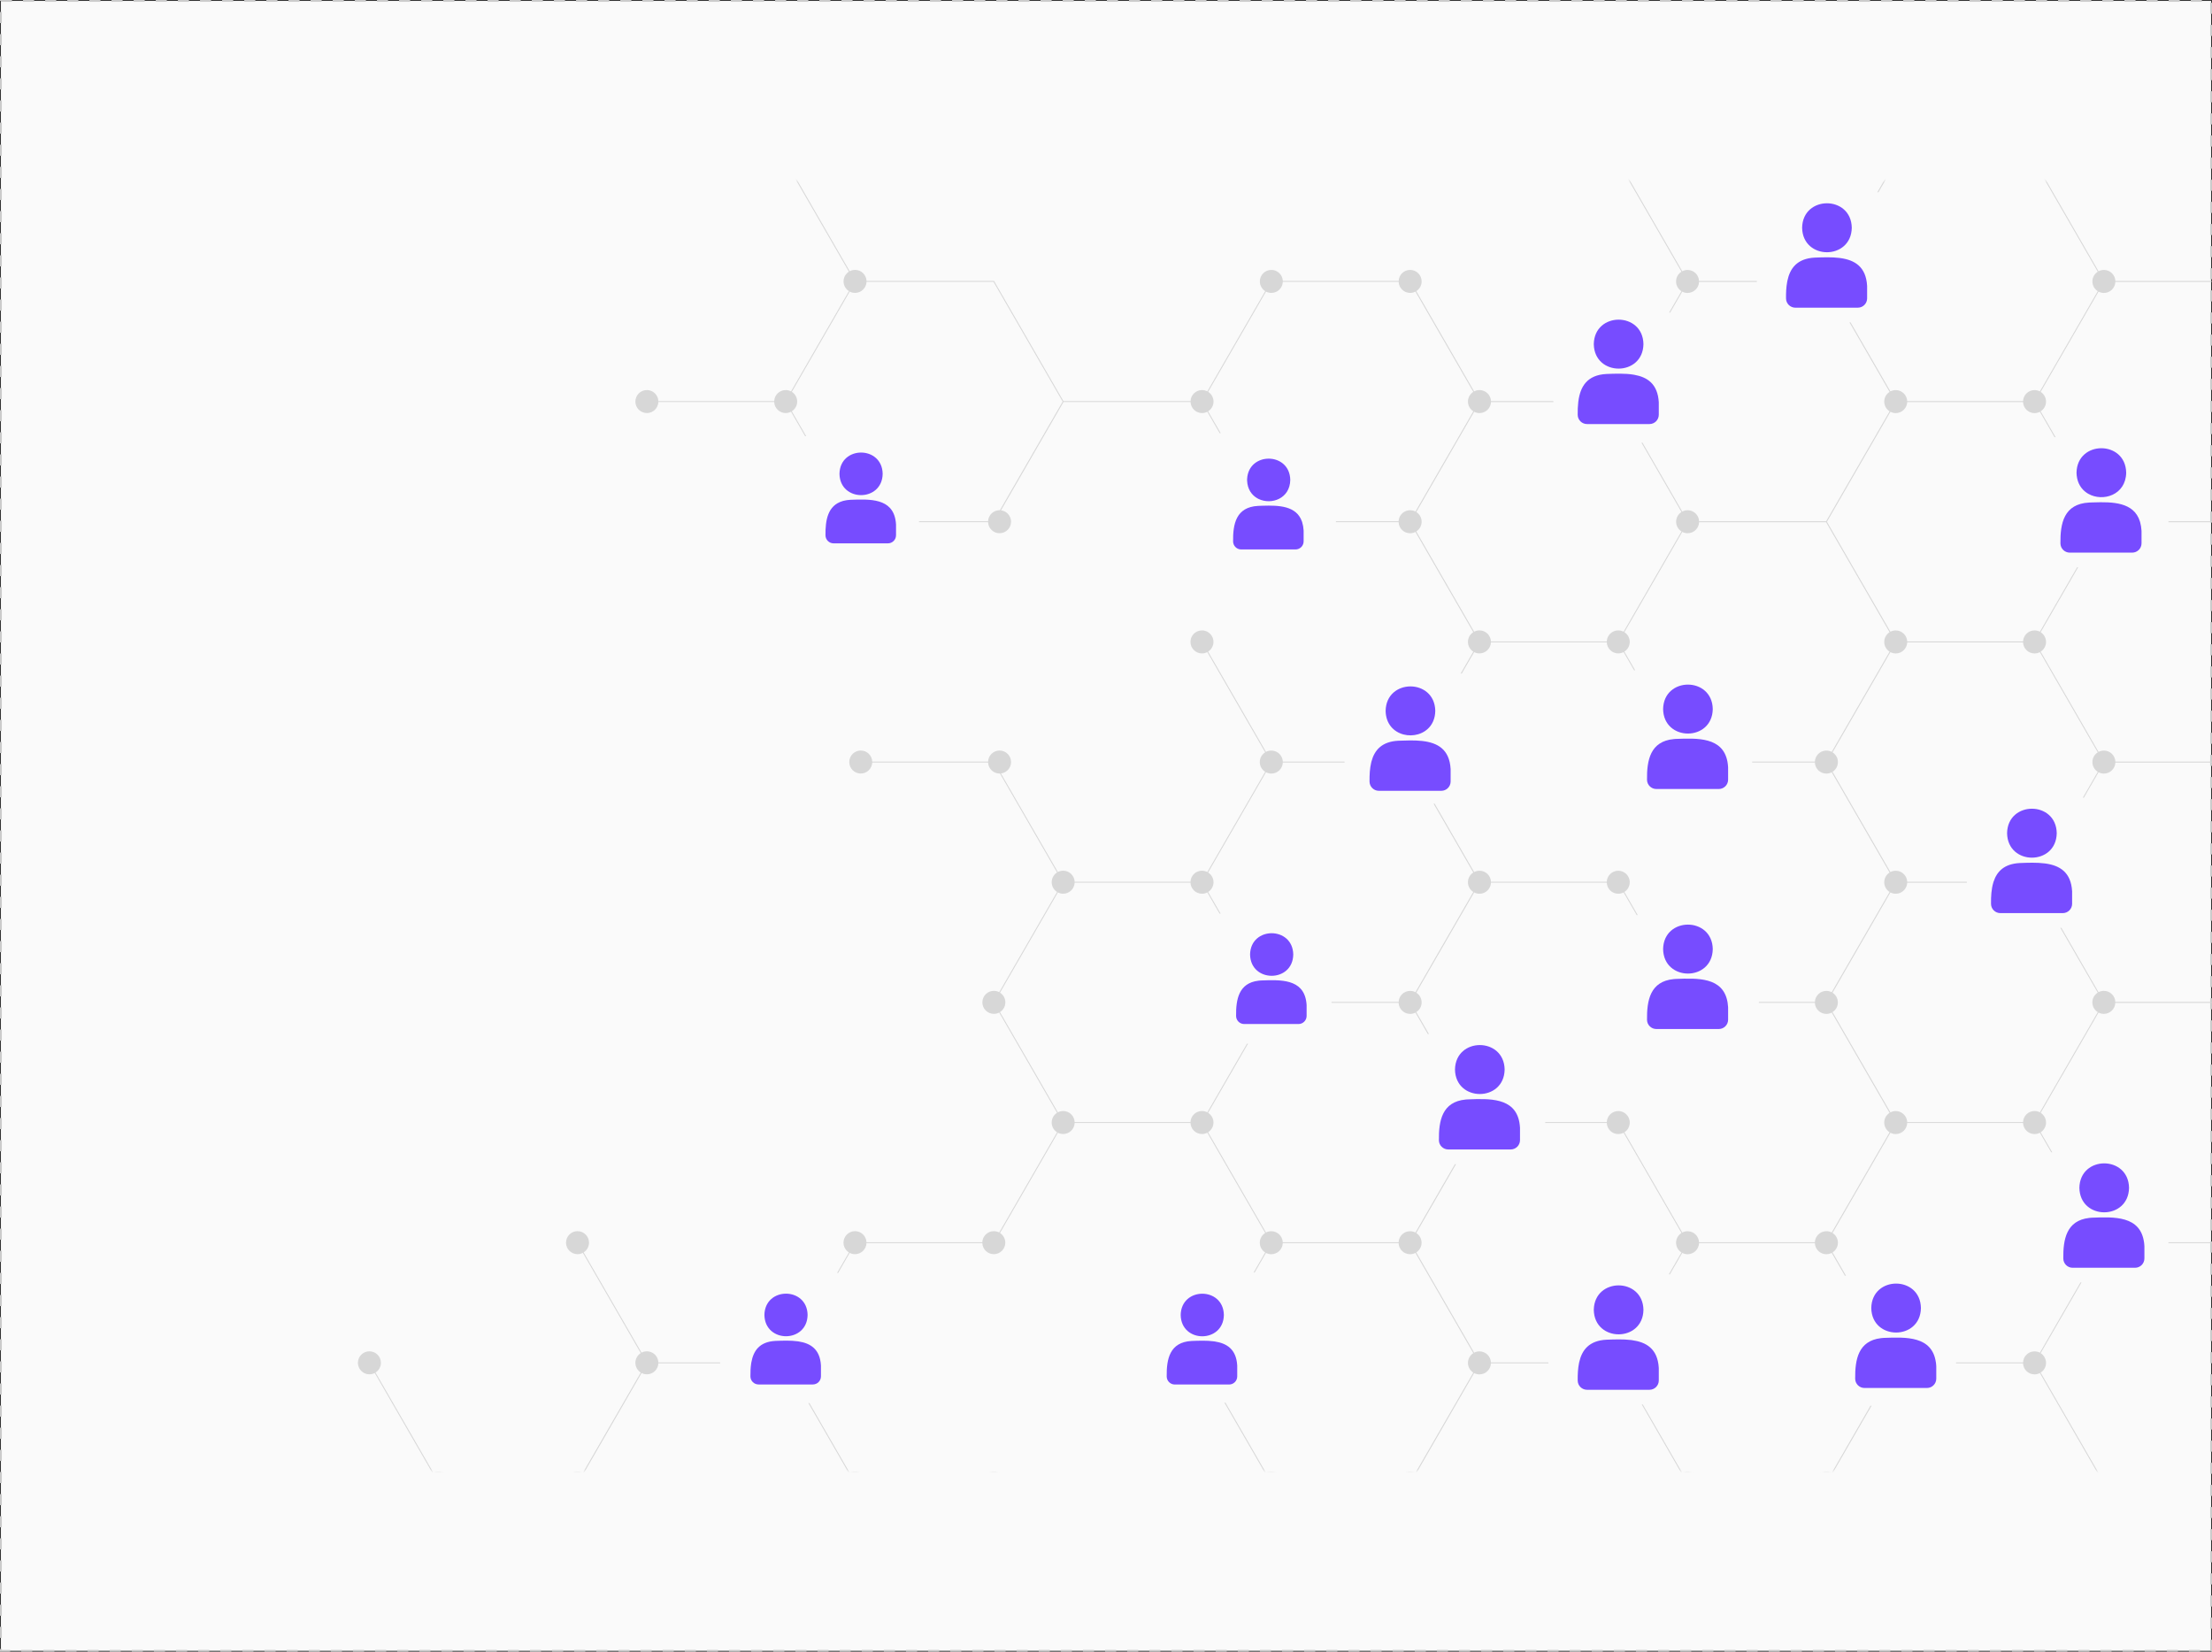 <svg width="600" height="448" viewBox="0 0 600 448" fill="none" xmlns="http://www.w3.org/2000/svg">
<rect x="0" y="0" width="600" height="448" fill="#333333" stroke="none"/>
<rect x="0.25" y="0.25" width="599.5" height="447.5" fill="#FAFAFA"/>
<rect x="0.25" y="0.25" width="599.5" height="447.5" stroke="#CBCBCB" stroke-width="0.5" stroke-dasharray="3 3"/>
<mask id="mask0_2413_55639" style="mask-type:luminance" maskUnits="userSpaceOnUse" x="0" y="49" width="600" height="350">
<path d="M600 49H0V399H600V49Z" fill="white"/>
</mask>
<g mask="url(#mask0_2413_55639)">
<path d="M361.181 272.004H379.381C379.445 273.67 380.812 275.003 382.494 275.003C383.014 275.003 383.503 274.874 383.934 274.649L387.289 280.459H387.304H387.573H387.588L384.158 274.519C385.032 273.966 385.614 272.994 385.614 271.883C385.614 270.773 385.032 269.8 384.158 269.247L399.855 242.059C400.286 242.284 400.775 242.413 401.295 242.413C401.618 242.413 401.93 242.364 402.223 242.273C403.462 241.894 404.37 240.764 404.424 239.415H435.83C435.894 241.081 437.262 242.413 438.944 242.413C439.469 242.413 439.962 242.282 440.396 242.053L443.954 248.215H444.238L440.609 241.929C441.482 241.376 442.064 240.404 442.064 239.294C442.064 238.183 441.481 237.21 440.607 236.657C440.538 236.614 440.467 236.571 440.395 236.533C440.395 236.533 440.394 236.533 440.394 236.533C439.961 236.305 439.468 236.174 438.944 236.174C437.263 236.174 435.897 237.504 435.831 239.168H404.424C404.36 237.502 402.993 236.17 401.311 236.17C400.987 236.17 400.676 236.219 400.382 236.31C400.199 236.366 400.024 236.44 399.857 236.527L389.151 217.984H389.136H388.866H388.852L399.633 236.657C398.758 237.209 398.175 238.182 398.175 239.294C398.175 240.403 398.757 241.375 399.63 241.928L383.932 269.116C383.502 268.892 383.013 268.763 382.494 268.763C380.813 268.763 379.447 270.094 379.381 271.758H361.181V272.004H361.181Z" fill="#D7D7D7"/>
<path d="M627.144 177.233C628.825 177.233 630.192 175.902 630.257 174.236H664.706H664.848L664.919 174.113L664.883 174.051L664.848 173.99H664.706H630.257C630.192 172.325 628.825 170.993 627.144 170.993C626.619 170.993 626.126 171.124 625.692 171.353L608.469 141.522L625.692 111.69C626.126 111.919 626.619 112.05 627.144 112.05C628.825 112.05 630.192 110.719 630.257 109.053H664.706H664.848L664.919 108.93L664.883 108.869L664.848 108.807H664.706H630.257C630.192 107.142 628.825 105.811 627.144 105.811C626.619 105.811 626.126 105.941 625.692 106.17L608.469 76.339L625.693 46.506C626.127 46.734 626.62 46.865 627.144 46.865C628.824 46.865 630.191 45.535 630.257 43.87C630.259 43.829 630.263 43.788 630.263 43.745C630.263 43.705 630.259 43.665 630.257 43.624C630.193 41.958 628.826 40.626 627.144 40.626C626.614 40.626 626.116 40.759 625.68 40.991C625.607 41.03 625.537 41.073 625.468 41.117C624.601 41.671 624.024 42.64 624.024 43.745C624.024 44.851 624.601 45.82 625.468 46.374L608.24 76.214H573.792C573.728 74.547 572.36 73.215 570.678 73.215C570.153 73.215 569.66 73.346 569.226 73.575L553.525 46.381C554.399 45.828 554.981 44.856 554.981 43.746C554.981 42.635 554.399 41.663 553.525 41.11C553.456 41.066 553.386 41.024 553.313 40.986C552.879 40.757 552.386 40.626 551.862 40.626C550.18 40.626 548.813 41.957 548.748 43.623H517.326C517.261 41.957 515.894 40.626 514.213 40.626C513.689 40.626 513.196 40.757 512.762 40.985L497.062 13.791C497.934 13.238 498.516 12.266 498.516 11.156C498.516 9.434 497.119 8.037 495.396 8.037C493.716 8.037 492.35 9.366 492.283 11.029H460.861C460.793 9.366 459.427 8.037 457.747 8.037C456.024 8.037 454.628 9.434 454.628 11.156C454.628 12.271 455.214 13.246 456.093 13.798L440.397 40.985C439.963 40.757 439.47 40.626 438.946 40.626C437.223 40.626 435.827 42.023 435.827 43.746C435.827 45.468 437.223 46.865 438.946 46.865C439.471 46.865 439.965 46.734 440.399 46.505L448.23 60.07L456.096 73.694C455.215 74.245 454.628 75.221 454.628 76.337C454.628 77.452 455.214 78.427 456.094 78.979L452.745 84.779H453.029L456.307 79.103C456.738 79.328 457.227 79.457 457.747 79.457C459.429 79.457 460.797 78.124 460.861 76.458H476.546V76.212H460.861C460.794 74.547 459.428 73.217 457.747 73.217C457.228 73.217 456.74 73.346 456.309 73.57L440.611 46.381C441.484 45.828 442.066 44.856 442.066 43.746C442.066 42.635 441.484 41.662 440.609 41.109L456.306 13.922C456.738 14.147 457.227 14.276 457.747 14.276C459.43 14.276 460.798 12.943 460.861 11.275H492.283C492.346 12.943 493.714 14.276 495.396 14.276C495.921 14.276 496.415 14.145 496.85 13.916L512.55 41.109C511.676 41.662 511.093 42.635 511.093 43.746C511.093 44.856 511.675 45.828 512.548 46.381L509.224 52.139H509.24H509.508H509.525L512.774 46.512C513.204 46.736 513.693 46.865 514.213 46.865C515.894 46.865 517.261 45.534 517.326 43.869H548.748C548.813 45.534 550.18 46.865 551.862 46.865C552.386 46.865 552.879 46.734 553.313 46.506L569.014 73.7C568.14 74.253 567.559 75.225 567.559 76.335C567.559 77.446 568.141 78.418 569.015 78.971L562.503 90.252L553.313 106.168C552.879 105.94 552.386 105.809 551.862 105.809C550.18 105.809 548.813 107.14 548.748 108.805H517.326C517.262 107.139 515.895 105.807 514.213 105.807C513.693 105.807 513.204 105.936 512.773 106.161L501.96 87.433H501.946H501.676H501.662L512.549 106.291C511.675 106.843 511.093 107.816 511.093 108.926C511.093 110.037 511.675 111.009 512.549 111.562L495.325 141.395H460.877C460.816 139.725 459.447 138.39 457.763 138.39C457.237 138.39 456.742 138.521 456.308 138.751L445.524 120.074H445.24L456.096 138.876C455.224 139.429 454.643 140.4 454.643 141.51C454.643 142.621 455.227 143.595 456.103 144.147L449.587 155.432L440.401 171.344C439.966 171.114 439.472 170.983 438.946 170.983C437.263 170.983 435.895 172.318 435.833 173.986H404.411C404.351 172.317 402.982 170.981 401.298 170.981C400.777 170.981 400.286 171.111 399.855 171.337L384.157 144.147C385.033 143.595 385.616 142.621 385.616 141.51C385.616 140.4 385.036 139.429 384.164 138.876L399.861 111.688C400.291 111.911 400.779 112.04 401.298 112.04C401.621 112.04 401.933 111.991 402.226 111.899C403.462 111.521 404.369 110.396 404.426 109.049H421.346V108.803H404.427C404.367 107.133 402.998 105.797 401.313 105.797C400.99 105.797 400.678 105.846 400.385 105.937C400.2 105.993 400.024 106.068 399.856 106.156L384.157 78.965C385.033 78.412 385.616 77.439 385.616 76.327C385.616 74.604 384.22 73.207 382.497 73.207C380.813 73.207 379.445 74.542 379.383 76.21H347.962C347.9 74.542 346.531 73.207 344.848 73.207C343.125 73.207 341.728 74.604 341.728 76.327C341.728 77.439 342.311 78.412 343.187 78.964L327.49 106.152C327.058 105.926 326.568 105.797 326.047 105.797C324.363 105.797 322.994 107.132 322.933 108.801H288.455L269.672 76.269L269.636 76.208H235.046C234.985 74.539 233.616 73.203 231.932 73.203C231.406 73.203 230.911 73.334 230.477 73.564L214.777 46.371C215.652 45.818 216.235 44.845 216.235 43.733C216.235 42.011 214.838 40.614 213.115 40.614C211.432 40.614 210.064 41.948 210.002 43.617H178.58C178.518 41.948 177.15 40.614 175.466 40.614C173.744 40.614 172.347 42.011 172.347 43.733C172.347 45.456 173.744 46.853 175.466 46.853C177.146 46.853 178.511 45.525 178.58 43.862H210.002C210.07 45.525 211.436 46.853 213.115 46.853C213.639 46.853 214.131 46.723 214.564 46.495L230.265 73.689C229.393 74.242 228.812 75.214 228.812 76.323C228.812 77.435 229.396 78.408 230.272 78.96L223.756 90.245L214.57 106.157C214.135 105.928 213.641 105.797 213.115 105.797C211.432 105.797 210.064 107.131 210.002 108.799H178.58C178.519 107.13 177.151 105.795 175.467 105.795C173.744 105.795 172.347 107.191 172.347 108.914C172.347 110.637 173.744 112.034 175.467 112.034C177.145 112.034 178.51 110.707 178.58 109.045H210.002C210.071 110.708 211.436 112.036 213.115 112.036C213.639 112.036 214.131 111.905 214.564 111.678L218.389 118.303H218.673L214.777 111.553C215.652 111.001 216.235 110.028 216.235 108.916C216.235 107.807 215.654 106.835 214.782 106.282L221.291 95.008L230.484 79.085C230.917 79.312 231.409 79.442 231.932 79.442C233.611 79.442 234.976 78.115 235.045 76.454H269.494L288.24 108.922L271.225 138.393C271.192 138.392 271.16 138.388 271.127 138.388C269.444 138.388 268.076 139.722 268.014 141.391H249.276V141.637H268.014C268.083 143.299 269.448 144.627 271.127 144.627C272.85 144.627 274.247 143.23 274.247 141.507C274.247 139.915 273.054 138.605 271.514 138.414L288.469 109.047H322.934C323.003 110.709 324.368 112.036 326.047 112.036C326.565 112.036 327.052 111.908 327.482 111.684L330.838 117.497H331.122L327.695 111.561C328.577 111.01 329.166 110.033 329.166 108.916C329.166 107.802 328.58 106.827 327.702 106.276L343.399 79.088C343.832 79.316 344.324 79.446 344.847 79.446C346.527 79.446 347.892 78.118 347.96 76.456H379.383C379.451 78.118 380.817 79.446 382.496 79.446C383.015 79.446 383.503 79.318 383.933 79.094L399.632 106.285C398.759 106.839 398.178 107.81 398.178 108.92C398.178 110.031 398.76 111.004 399.635 111.557L383.938 138.745C383.507 138.519 383.017 138.39 382.496 138.39C381.956 138.39 381.447 138.528 381.004 138.77C380.061 139.278 379.412 140.257 379.367 141.393H362.368V141.639H379.367C379.431 143.305 380.799 144.637 382.481 144.637C383.005 144.637 383.499 144.506 383.933 144.277L399.631 171.467C398.759 172.02 398.178 172.992 398.178 174.101C398.178 174.102 398.178 174.103 398.178 174.104C398.178 174.105 398.178 174.106 398.178 174.107C398.178 175.218 398.76 176.19 399.634 176.743L396.2 182.69H396.217H396.484H396.501L399.859 176.874C400.29 177.098 400.778 177.227 401.297 177.227C402.978 177.227 404.344 175.897 404.411 174.232H435.833C435.901 175.895 437.267 177.223 438.946 177.223C439.47 177.223 439.962 177.092 440.395 176.865L443.25 181.809H443.534L440.607 176.74C441.483 176.188 442.066 175.215 442.066 174.103C442.066 172.994 441.485 172.022 440.613 171.469L447.122 160.195L456.315 144.272C456.748 144.499 457.24 144.629 457.763 144.629C459.442 144.629 460.807 143.302 460.876 141.641H495.325L512.551 171.477C511.676 172.029 511.093 173.002 511.093 174.113C511.093 175.223 511.674 176.195 512.547 176.748L496.85 203.936C496.419 203.712 495.931 203.583 495.412 203.583C495.3 203.583 495.19 203.589 495.081 203.601C493.548 203.755 492.346 205.02 492.283 206.577H475.268V206.823H492.283C492.346 208.491 493.714 209.824 495.396 209.824C495.508 209.824 495.619 209.818 495.728 209.806C496.13 209.766 496.509 209.647 496.852 209.468L512.55 236.658C511.676 237.21 511.093 238.183 511.093 239.294C511.093 240.404 511.675 241.376 512.548 241.929L496.846 269.126C496.413 268.898 495.92 268.768 495.396 268.768C493.716 268.768 492.35 270.096 492.283 271.76H477.085V272.006H492.283C492.346 273.673 493.714 275.007 495.396 275.007C495.921 275.007 496.415 274.876 496.85 274.646L512.55 301.84C511.676 302.393 511.093 303.366 511.093 304.476C511.093 305.587 511.675 306.559 512.548 307.112L496.851 334.3C496.42 334.075 495.932 333.946 495.412 333.946C494.98 333.946 494.568 334.034 494.194 334.193C493.106 334.648 492.334 335.702 492.283 336.943H460.86C460.792 335.28 459.427 333.952 457.747 333.952C457.229 333.952 456.741 334.081 456.311 334.304L440.611 307.112C441.484 306.559 442.066 305.587 442.066 304.476C442.066 303.366 441.484 302.393 440.609 301.84C440.54 301.796 440.47 301.754 440.397 301.716C439.963 301.488 439.47 301.357 438.946 301.357C437.266 301.357 435.899 302.687 435.833 304.352H419.134V304.598H435.833C435.897 306.264 437.264 307.596 438.946 307.596C439.471 307.596 439.965 307.465 440.399 307.236L456.098 334.428C455.216 334.979 454.628 335.956 454.628 337.072C454.628 338.186 455.214 339.161 456.092 339.713L452.669 345.642H452.953L456.305 339.837C456.737 340.062 457.227 340.192 457.747 340.192C459.431 340.192 460.799 338.857 460.861 337.189H492.282C492.344 338.857 493.713 340.192 495.396 340.192C495.828 340.192 496.24 340.104 496.614 339.945C496.695 339.911 496.774 339.872 496.851 339.832L500.408 345.993H500.423H500.692H500.707L497.075 339.702C497.949 339.149 498.531 338.177 498.531 337.066C498.531 335.956 497.95 334.984 497.076 334.431L512.773 307.243C513.204 307.467 513.693 307.596 514.213 307.596C515.894 307.596 517.261 306.265 517.326 304.599H548.748C548.813 306.265 550.18 307.596 551.862 307.596C552.386 307.596 552.879 307.465 553.313 307.237L556.379 312.547H556.663L553.525 307.112C554.399 306.56 554.981 305.587 554.981 304.477C554.981 304.474 554.981 304.473 554.981 304.47C554.981 304.468 554.981 304.466 554.981 304.464C554.981 303.356 554.402 302.385 553.531 301.832L560.048 290.544L569.228 274.643C569.658 274.866 570.145 274.995 570.663 274.995C572.341 274.995 573.705 273.669 573.776 272.008H605.199C605.269 273.669 606.634 274.995 608.312 274.995C608.834 274.995 609.326 274.864 609.758 274.637L625.459 301.832C624.588 302.385 624.009 303.356 624.009 304.464C624.009 305.577 624.593 306.551 625.47 307.103L609.767 334.299C609.333 334.069 608.838 333.938 608.311 333.938C606.627 333.938 605.257 335.275 605.198 336.945H588.183V337.191H605.199C605.269 338.851 606.634 340.177 608.311 340.177C608.834 340.177 609.326 340.047 609.758 339.82L626.986 369.659L608.24 402.127H570.749L553.525 372.295C554.399 371.742 554.981 370.77 554.981 369.659C554.981 368.549 554.399 367.576 553.525 367.023L560.037 355.745L564.6 347.841H564.316L562.503 350.982L553.313 366.899C552.879 366.67 552.386 366.539 551.862 366.539C550.18 366.539 548.813 367.871 548.748 369.536H530.564V369.782H548.748C548.813 371.447 550.18 372.779 551.862 372.779C552.386 372.779 552.879 372.648 553.313 372.419L570.536 402.25L551.79 434.719H514.299L497.073 404.882C497.94 404.328 498.516 403.359 498.516 402.255C498.516 401.148 497.938 400.179 497.07 399.625L507.657 381.287H507.64H507.373H507.356L496.845 399.493C496.412 399.265 495.919 399.135 495.396 399.135C493.717 399.135 492.351 400.463 492.283 402.125H460.876C460.81 400.461 459.443 399.131 457.763 399.131C457.651 399.131 457.54 399.137 457.431 399.149C457.03 399.189 456.652 399.307 456.31 399.486L445.6 380.936H445.316L456.097 399.609C455.216 400.16 454.628 401.136 454.628 402.253C454.628 403.367 455.214 404.342 456.093 404.894L440.396 432.083C439.963 431.855 439.47 431.724 438.946 431.724C437.266 431.724 435.9 433.053 435.833 434.717H404.411C404.345 433.052 402.978 431.722 401.297 431.722C400.778 431.722 400.29 431.851 399.859 432.075L384.161 404.886C385.034 404.333 385.616 403.361 385.616 402.251C385.616 401.14 385.034 400.167 384.159 399.614L399.856 372.426C400.288 372.652 400.777 372.781 401.298 372.781C402.98 372.781 404.348 371.448 404.411 369.78H419.988V369.534H404.411C404.345 367.87 402.978 366.54 401.298 366.54C400.778 366.54 400.29 366.668 399.859 366.893L384.158 339.698C385.024 339.143 385.601 338.175 385.601 337.07C385.601 335.964 385.023 334.994 384.155 334.44L394.943 315.754H394.926H394.659H394.642L383.93 334.308C383.497 334.081 383.004 333.95 382.481 333.95C380.802 333.95 379.436 335.278 379.368 336.941H347.945C347.877 335.278 346.511 333.95 344.832 333.95C344.314 333.95 343.826 334.079 343.396 334.302L327.692 307.103C328.568 306.551 329.151 305.578 329.151 304.466C329.151 303.357 328.57 302.385 327.697 301.832L334.217 290.54L338.522 283.083H338.238L336.662 285.814L327.485 301.707C327.051 301.478 326.556 301.347 326.031 301.347C324.348 301.347 322.979 302.681 322.917 304.349H291.496C291.435 302.68 290.066 301.345 288.382 301.345C287.861 301.345 287.371 301.474 286.939 301.7L271.241 274.511C272.117 273.958 272.701 272.985 272.701 271.873C272.701 270.764 272.12 269.793 271.248 269.239L286.946 242.051C287.376 242.275 287.864 242.403 288.382 242.403C290.061 242.403 291.427 241.075 291.495 239.413H322.918C322.969 240.653 323.741 241.708 324.829 242.162C325.203 242.321 325.614 242.409 326.047 242.409C326.566 242.409 327.055 242.281 327.486 242.056L330.796 247.789H331.08L327.699 241.932C328.579 241.381 329.166 240.405 329.166 239.29C329.166 238.174 328.579 237.199 327.699 236.647L334.207 225.375L343.393 209.464C343.735 209.643 344.114 209.762 344.516 209.802C344.625 209.814 344.736 209.82 344.848 209.82C346.53 209.82 347.897 208.488 347.961 206.821H364.707V206.575H347.961C347.899 205.016 346.697 203.751 345.163 203.597C345.054 203.585 344.944 203.579 344.832 203.579C344.312 203.579 343.823 203.708 343.393 203.932L327.695 176.743C328.569 176.19 329.151 175.218 329.151 174.107C329.151 172.997 328.569 172.024 327.695 171.471C327.625 171.428 327.555 171.385 327.483 171.347C327.049 171.118 326.555 170.988 326.031 170.988C324.308 170.988 322.911 172.384 322.911 174.107C322.911 175.83 324.308 177.227 326.031 177.227C326.555 177.227 327.049 177.096 327.483 176.867L335.315 190.434L343.18 204.056C342.3 204.607 341.712 205.583 341.712 206.699C341.712 207.814 342.3 208.79 343.18 209.341L336.672 220.613L327.486 236.524C327.409 236.483 327.33 236.445 327.249 236.411C326.875 236.252 326.463 236.164 326.031 236.164C324.348 236.164 322.979 237.499 322.917 239.167H291.496C291.434 237.499 290.066 236.164 288.382 236.164C287.862 236.164 287.372 236.293 286.94 236.519L271.505 209.785C273.05 209.598 274.247 208.285 274.247 206.69C274.247 204.967 272.851 203.571 271.128 203.571C269.444 203.571 268.076 204.905 268.014 206.574H236.593C236.532 204.904 235.163 203.569 233.479 203.569C231.756 203.569 230.359 204.965 230.359 206.688C230.359 208.411 231.756 209.808 233.479 209.808C235.157 209.808 236.522 208.481 236.592 206.82H268.015C268.083 208.482 269.448 209.81 271.128 209.81C271.163 209.81 271.197 209.806 271.233 209.805L286.727 236.642C285.849 237.194 285.263 238.169 285.263 239.284C285.263 240.4 285.851 241.377 286.733 241.928L271.037 269.115C270.602 268.885 270.107 268.753 269.581 268.753C267.858 268.753 266.462 270.15 266.462 271.873C266.462 273.596 267.858 274.992 269.581 274.992C270.104 274.992 270.596 274.862 271.029 274.635L286.727 301.824C285.848 302.376 285.263 303.35 285.263 304.464C285.263 305.581 285.851 306.558 286.733 307.109L271.033 334.303C270.596 334.069 270.096 333.936 269.566 333.936C267.882 333.936 266.514 335.271 266.452 336.939H235.031C234.969 335.271 233.6 333.936 231.917 333.936C230.194 333.936 228.797 335.333 228.797 337.056C228.797 338.172 229.386 339.149 230.267 339.7L227.053 345.267H227.337L230.48 339.823C230.911 340.047 231.398 340.175 231.917 340.175C233.596 340.175 234.962 338.847 235.03 337.185H266.453C266.521 338.847 267.886 340.175 269.566 340.175C271.289 340.175 272.685 338.778 272.685 337.055C272.685 335.951 272.11 334.983 271.244 334.429L286.947 307.232C287.377 307.456 287.864 307.584 288.382 307.584C290.061 307.584 291.426 306.257 291.495 304.595H322.918C322.986 306.258 324.352 307.586 326.031 307.586C326.555 307.586 327.047 307.455 327.48 307.228L343.183 334.425C342.301 334.977 341.713 335.953 341.713 337.07C341.713 338.184 342.299 339.159 343.177 339.711L340.036 345.152H340.32L343.39 339.835C343.822 340.06 344.311 340.189 344.832 340.189C346.516 340.189 347.884 338.855 347.946 337.187H379.367C379.429 338.855 380.797 340.189 382.481 340.189C383.006 340.189 383.501 340.058 383.935 339.829L399.636 367.022C398.761 367.575 398.178 368.548 398.178 369.659C398.178 369.659 398.178 369.659 398.178 369.659C398.178 369.659 398.178 369.661 398.178 369.661C398.178 370.771 398.759 371.742 399.631 372.295L383.934 399.483C383.504 399.259 383.015 399.131 382.497 399.131C382.385 399.131 382.274 399.137 382.165 399.149C380.633 399.303 379.432 400.566 379.368 402.123H347.945C347.878 400.46 346.512 399.131 344.832 399.131C344.313 399.131 343.825 399.259 343.395 399.483L332.404 380.446H332.12L335.315 385.981L343.182 399.607C342.301 400.158 341.713 401.134 341.713 402.25C341.713 403.365 342.299 404.34 343.178 404.892L325.96 434.715H288.469L271.237 404.869C272.107 404.315 272.685 403.345 272.685 402.238C272.685 400.515 271.288 399.118 269.565 399.118C267.882 399.118 266.514 400.453 266.452 402.121H235.03C234.969 400.452 233.601 399.117 231.917 399.117C231.396 399.117 230.905 399.246 230.474 399.472L219.555 380.561H219.271L230.261 399.595C229.383 400.147 228.797 401.122 228.797 402.236C228.797 403.353 229.386 404.33 230.268 404.881L213.044 434.712H175.553L158.322 404.867C159.191 404.313 159.77 403.343 159.77 402.236C159.77 401.132 159.195 400.164 158.329 399.609L174.032 372.411C174.462 372.634 174.949 372.762 175.467 372.762C177.145 372.762 178.509 371.436 178.58 369.776H195.33V369.53H178.581C178.521 367.859 177.152 366.523 175.467 366.523C174.941 366.523 174.446 366.654 174.012 366.884L158.311 339.691C159.187 339.138 159.77 338.165 159.77 337.053C159.77 335.33 158.373 333.934 156.65 333.934C154.927 333.934 153.531 335.33 153.531 337.053C153.531 338.776 154.927 340.173 156.65 340.173C157.174 340.173 157.666 340.042 158.099 339.815L173.8 367.009C172.928 367.562 172.347 368.534 172.347 369.643C172.347 370.755 172.931 371.728 173.807 372.28L158.104 399.477C157.67 399.248 157.176 399.116 156.65 399.116C154.967 399.116 153.598 400.451 153.536 402.119H122.115C122.054 400.45 120.685 399.114 119.001 399.114C118.48 399.114 117.99 399.244 117.558 399.47L101.86 372.28C102.736 371.728 103.32 370.754 103.32 369.643C103.32 367.92 101.923 366.523 100.2 366.523C98.477 366.523 97.081 367.92 97.081 369.643C97.081 371.365 98.477 372.762 100.2 372.762C100.723 372.762 101.215 372.632 101.648 372.405L117.345 399.593C116.467 400.145 115.882 401.12 115.882 402.234C115.882 403.957 117.278 405.353 119.001 405.353C120.68 405.353 122.045 404.027 122.114 402.365H153.537C153.605 404.028 154.971 405.355 156.65 405.355C157.178 405.355 157.674 405.223 158.11 404.992L175.376 434.897L175.411 434.958H213.187L230.481 405.004C230.911 405.227 231.398 405.355 231.917 405.355C233.595 405.355 234.96 404.029 235.03 402.367H266.452C266.521 404.03 267.886 405.357 269.565 405.357C270.093 405.357 270.59 405.225 271.026 404.994L288.291 434.899L288.327 434.96H326.102L343.391 405.015C343.822 405.241 344.312 405.37 344.832 405.37C346.515 405.37 347.883 404.036 347.946 402.369H379.367C379.429 404.037 380.797 405.372 382.481 405.372C382.593 405.372 382.703 405.365 382.812 405.354C383.219 405.313 383.603 405.192 383.949 405.01L399.646 432.198C398.765 432.75 398.178 433.726 398.178 434.841C398.178 436.564 399.575 437.961 401.297 437.961C402.98 437.961 404.347 436.629 404.411 434.962H435.833C435.896 436.63 437.264 437.963 438.946 437.963C440.669 437.963 442.066 436.566 442.066 434.843C442.066 433.732 441.483 432.759 440.608 432.207L456.306 405.017C456.737 405.243 457.227 405.372 457.747 405.372C457.859 405.372 457.97 405.365 458.079 405.354C459.614 405.2 460.817 403.932 460.877 402.371H492.283C492.344 404.039 493.713 405.374 495.396 405.374C495.926 405.374 496.425 405.241 496.862 405.008L514.122 434.903L514.157 434.965H551.933L570.749 402.373H608.255H608.383L627.198 369.784H627.215H664.706H664.848L664.919 369.661L664.884 369.599L664.848 369.538H664.706H627.215L609.982 339.689C610.852 339.136 611.432 338.165 611.432 337.057C611.432 335.954 610.857 334.986 609.992 334.432L625.696 307.233C626.125 307.456 626.612 307.583 627.129 307.583C628.805 307.583 630.169 306.26 630.241 304.601H664.706H664.848L664.919 304.478L664.884 304.417L664.848 304.355H664.706H630.243C630.185 302.683 628.815 301.344 627.128 301.344C626.606 301.344 626.115 301.474 625.683 301.701L609.982 274.506C610.852 273.953 611.431 272.982 611.431 271.874C611.431 270.771 610.857 269.803 609.992 269.249L627.215 239.418H664.706H664.848L664.919 239.295L664.884 239.234L664.848 239.172H664.706H627.215L608.469 206.704L625.692 176.873C626.126 177.102 626.619 177.233 627.144 177.233ZM570.663 268.755C570.141 268.755 569.651 268.885 569.219 269.111L559.135 251.646H558.851L569.006 269.235C568.128 269.787 567.543 270.761 567.543 271.875C567.543 272.992 568.132 273.969 569.015 274.52L562.492 285.818L553.319 301.707C552.884 301.476 552.388 301.345 551.862 301.345C550.176 301.345 548.807 302.682 548.748 304.353H517.326C517.261 302.688 515.894 301.357 514.213 301.357C513.693 301.357 513.205 301.486 512.774 301.71L497.072 274.515C497.939 273.961 498.516 272.992 498.516 271.887C498.516 270.781 497.939 269.812 497.071 269.258L512.774 242.06C513.204 242.285 513.693 242.413 514.213 242.413C515.894 242.413 517.261 241.082 517.326 239.417H533.508V239.171H517.326C517.261 237.505 515.894 236.174 514.213 236.174C513.693 236.174 513.204 236.303 512.774 236.528L497.076 209.338C497.95 208.785 498.532 207.813 498.532 206.702C498.532 205.592 497.95 204.62 497.076 204.067L512.773 176.879C513.204 177.104 513.693 177.233 514.213 177.233C515.895 177.233 517.262 175.9 517.326 174.234H548.748C548.812 175.9 550.18 177.233 551.862 177.233C552.387 177.233 552.88 177.102 553.314 176.873L569.015 204.067C568.141 204.62 567.559 205.592 567.559 206.702C567.559 207.813 568.141 208.785 569.015 209.338L564.965 216.352H565.249L569.227 209.463C569.661 209.691 570.154 209.822 570.678 209.822C572.36 209.822 573.727 208.491 573.792 206.825H608.24L626.986 239.294L609.768 269.117C609.333 268.887 608.838 268.755 608.312 268.755C606.627 268.755 605.257 270.092 605.198 271.762H573.777C573.717 270.092 572.348 268.755 570.663 268.755ZM551.862 112.048C552.386 112.048 552.879 111.917 553.313 111.688L557.289 118.576H557.573L553.525 111.564C554.399 111.011 554.981 110.039 554.981 108.928C554.981 107.818 554.399 106.846 553.525 106.293L560.037 95.014L569.228 79.096C569.661 79.324 570.154 79.454 570.678 79.454C572.359 79.454 573.725 78.124 573.792 76.46H608.24L625.469 106.301C624.601 106.855 624.024 107.824 624.024 108.93C624.024 110.036 624.601 111.004 625.468 111.558L608.24 141.396H588.183V141.643H608.24L625.469 171.484C624.601 172.038 624.024 173.007 624.024 174.113C624.024 175.218 624.601 176.187 625.468 176.741L608.24 206.579H573.792C573.727 204.914 572.36 203.583 570.678 203.583C570.154 203.583 569.661 203.713 569.227 203.942L553.526 176.748C554.4 176.195 554.981 175.223 554.981 174.113C554.981 173.002 554.399 172.029 553.525 171.477L560.037 160.196L563.69 153.87H563.406L562.503 155.434L553.312 171.352C552.879 171.124 552.386 170.993 551.862 170.993C550.181 170.993 548.815 172.323 548.749 173.988H517.326C517.26 172.323 515.894 170.993 514.213 170.993C513.694 170.993 513.205 171.122 512.775 171.346L495.554 141.52L512.774 111.693C513.205 111.917 513.694 112.046 514.213 112.046C515.893 112.046 517.26 110.716 517.326 109.051H548.748C548.813 110.717 550.18 112.048 551.862 112.048Z" fill="#D7D7D7"/>
<path d="M445.781 93.341C445.631 84.49 432.463 84.489 432.312 93.341C432.462 102.192 445.63 102.193 445.781 93.341Z" fill="#774CFF"/>
<path d="M430.475 115.019H442.319H442.319H442.603H447.416C448.812 115.019 449.944 113.887 449.944 112.491V109.219C449.944 109.17 449.943 109.121 449.94 109.072C449.647 104.127 446.837 102.288 443.284 101.655C443.199 101.639 443.112 101.625 443.025 101.611C440.73 101.243 438.149 101.348 435.744 101.435C430.461 101.71 428.659 104.891 428.134 108.803C428.123 108.885 428.111 108.967 428.101 109.049C427.967 110.169 427.932 111.344 427.947 112.524C427.964 113.907 429.092 115.019 430.475 115.019Z" fill="#774CFF"/>
<path d="M502.29 61.777C502.14 52.926 488.972 52.925 488.821 61.776C488.971 70.628 502.139 70.629 502.29 61.777Z" fill="#774CFF"/>
<path d="M484.815 76.212C484.799 76.294 484.782 76.375 484.767 76.458C484.503 77.874 484.437 79.412 484.456 80.96C484.473 82.343 485.601 83.454 486.984 83.454H499.365H499.379H499.649H499.663H503.925C505.321 83.454 506.453 82.323 506.453 80.927V77.655C506.453 77.606 506.452 77.556 506.449 77.507C506.141 72.297 503.037 70.534 499.214 69.998C499.209 69.998 499.203 69.997 499.198 69.996C499.116 69.985 499.033 69.974 498.95 69.963C498.945 69.963 498.939 69.962 498.934 69.961C496.795 69.696 494.451 69.791 492.253 69.871C487.441 70.121 485.517 72.783 484.815 76.212Z" fill="#774CFF"/>
<path d="M563.263 128.427C563.271 128.618 563.283 128.806 563.303 128.988V128.989C563.537 131.131 564.583 132.685 565.996 133.653L565.996 133.653C566.141 133.753 566.29 133.847 566.442 133.934L566.442 133.934C570.393 136.191 576.619 134.285 576.723 128.214C576.573 119.363 563.405 119.361 563.254 128.213C563.255 128.286 563.26 128.356 563.263 128.427V128.427Z" fill="#774CFF"/>
<path d="M561.417 149.891H565.702H565.987H578.358C579.754 149.891 580.886 148.759 580.886 147.363V144.092C580.886 144.043 580.885 143.993 580.882 143.944C580.831 143.085 580.7 142.324 580.506 141.643C580.483 141.56 580.459 141.477 580.434 141.397C578.778 136.173 573.038 136.093 567.788 136.269C567.695 136.272 567.603 136.275 567.51 136.278C567.234 136.288 566.958 136.298 566.686 136.308C559.792 136.667 558.822 141.973 558.889 147.397C558.906 148.78 560.034 149.891 561.417 149.891Z" fill="#774CFF"/>
<path d="M557.886 225.99C557.736 217.139 544.569 217.137 544.417 225.989C544.567 234.841 557.735 234.842 557.886 225.99Z" fill="#774CFF"/>
<path d="M554.932 234.226C554.845 234.214 554.756 234.203 554.668 234.192H554.668C552.494 233.906 550.099 234.003 547.857 234.084C543.651 234.303 541.652 236.365 540.746 239.171C540.72 239.253 540.693 239.334 540.669 239.417C540.155 241.154 540.035 243.155 540.06 245.173C540.077 246.556 541.205 247.667 542.588 247.667H556.557H556.841H559.529C560.925 247.667 562.057 246.536 562.057 245.14V241.868C562.057 241.819 562.056 241.77 562.053 241.72C561.747 236.562 558.703 234.781 554.932 234.226Z" fill="#774CFF"/>
<path d="M577.497 322.184C577.347 313.333 564.179 313.332 564.028 322.184C564.178 331.035 577.345 331.037 577.497 322.184Z" fill="#774CFF"/>
<path d="M559.666 341.367C559.683 342.75 560.811 343.862 562.194 343.862H566.614H566.898H579.136C580.532 343.862 581.664 342.73 581.664 341.334V338.063C581.664 338.013 581.662 337.964 581.659 337.915C581.645 337.665 581.623 337.425 581.596 337.191C581.586 337.106 581.571 337.027 581.56 336.945C580.555 329.723 573.46 330.061 567.464 330.278C567.279 330.288 567.101 330.303 566.925 330.32C566.835 330.328 566.746 330.339 566.658 330.349C560.496 331.07 559.603 336.163 559.666 341.367Z" fill="#774CFF"/>
<path d="M521.047 354.79C520.897 345.939 507.73 345.938 507.579 354.79C507.729 363.641 520.896 363.642 521.047 354.79Z" fill="#774CFF"/>
<path d="M503.213 373.973C503.23 375.356 504.358 376.468 505.741 376.468H510.137H510.153H510.421H510.437H522.683C524.079 376.468 525.211 375.336 525.211 373.94V370.669C525.211 370.619 525.21 370.57 525.207 370.521C525.192 370.266 525.17 370.02 525.142 369.782C525.131 369.697 525.117 369.619 525.105 369.536C524.092 362.329 517.003 362.667 511.011 362.884C510.829 362.894 510.654 362.908 510.48 362.925C510.476 362.925 510.471 362.925 510.466 362.926C510.38 362.934 510.297 362.944 510.213 362.954C510.208 362.954 510.204 362.955 510.199 362.955C504.043 363.679 503.15 368.771 503.213 373.973Z" fill="#774CFF"/>
<path d="M445.781 355.28C445.631 346.429 432.463 346.428 432.312 355.28C432.462 364.131 445.63 364.132 445.781 355.28Z" fill="#774CFF"/>
<path d="M428.343 369.534C428.326 369.615 428.31 369.698 428.293 369.78C428.001 371.246 427.927 372.849 427.947 374.463C427.964 375.846 429.092 376.957 430.475 376.957H443.017H443.301H447.416C448.812 376.957 449.944 375.826 449.944 374.43V371.158C449.944 371.109 449.943 371.06 449.94 371.01C449.63 365.773 446.495 364.019 442.644 363.493C442.557 363.481 442.469 363.469 442.381 363.458C440.253 363.2 437.926 363.295 435.744 363.374C431.017 363.62 429.076 366.193 428.343 369.534Z" fill="#774CFF"/>
<path d="M331.973 356.674C331.843 348.977 320.391 348.975 320.259 356.674C320.389 364.372 331.841 364.373 331.973 356.674Z" fill="#774CFF"/>
<path d="M316.464 373.358C316.479 374.561 317.46 375.528 318.663 375.528H329.277H329.561H333.397C334.611 375.528 335.596 374.543 335.596 373.329V370.484C335.596 370.441 335.595 370.398 335.592 370.355C335.33 365.924 332.742 364.36 329.518 363.857C329.432 363.843 329.344 363.831 329.256 363.819C327.342 363.557 325.226 363.642 323.246 363.714C317.25 364.026 316.406 368.641 316.464 373.358Z" fill="#774CFF"/>
<path d="M350.794 258.896C350.664 251.198 339.212 251.197 339.08 258.896C339.211 266.594 350.663 266.595 350.794 258.896Z" fill="#774CFF"/>
<path d="M335.286 275.58C335.3 276.783 336.281 277.75 337.484 277.75H341.32H341.604H352.218C353.433 277.75 354.417 276.765 354.417 275.551V272.706C354.417 272.663 354.416 272.62 354.413 272.577C354.402 272.38 354.384 272.19 354.363 272.004C354.353 271.92 354.342 271.84 354.33 271.758C353.469 265.451 347.289 265.747 342.067 265.936C341.901 265.945 341.74 265.958 341.581 265.973C341.49 265.982 341.403 265.993 341.315 266.004C336.003 266.654 335.23 271.069 335.286 275.58Z" fill="#774CFF"/>
<path d="M408.13 290.097C407.981 281.246 394.813 281.245 394.662 290.097C394.812 298.948 407.979 298.95 408.13 290.097Z" fill="#774CFF"/>
<path d="M390.3 309.28C390.317 310.663 391.445 311.775 392.828 311.775H396.939H396.956H397.223H397.24H409.77C411.166 311.775 412.298 310.643 412.298 309.247V305.976C412.298 305.927 412.296 305.877 412.293 305.828C412.268 305.392 412.218 304.986 412.155 304.598C412.141 304.516 412.13 304.431 412.115 304.351C410.855 297.648 403.951 297.98 398.098 298.192C398.009 298.196 397.926 298.205 397.839 298.211C397.834 298.212 397.83 298.212 397.825 298.212C397.739 298.219 397.651 298.224 397.567 298.232C397.562 298.232 397.558 298.233 397.553 298.233C391.154 298.839 390.236 304.003 390.3 309.28Z" fill="#774CFF"/>
<path d="M451.115 257.426C451.264 266.278 464.432 266.279 464.583 257.427C464.433 248.576 451.266 248.574 451.115 257.426Z" fill="#774CFF"/>
<path d="M446.749 276.61C446.766 277.993 447.894 279.104 449.277 279.104H453.451H453.735H466.219C467.615 279.104 468.747 277.972 468.747 276.576V273.305C468.747 273.256 468.745 273.206 468.742 273.157C468.718 272.751 468.673 272.371 468.616 272.006C468.603 271.924 468.593 271.839 468.578 271.76C467.358 264.975 460.423 265.308 454.547 265.521C454.443 265.526 454.345 265.536 454.244 265.544C454.153 265.551 454.061 265.556 453.972 265.565C447.6 266.184 446.685 271.341 446.749 276.61Z" fill="#774CFF"/>
<path d="M464.583 192.327C464.433 183.476 451.266 183.475 451.115 192.327C451.264 201.178 464.432 201.18 464.583 192.327Z" fill="#774CFF"/>
<path d="M446.749 211.51C446.766 212.893 447.894 214.005 449.277 214.005H453.403H453.687H466.219C467.615 214.005 468.747 212.873 468.747 211.477V208.206C468.747 208.156 468.745 208.107 468.742 208.058C468.717 207.621 468.667 207.213 468.603 206.823C468.59 206.742 468.578 206.657 468.563 206.577C467.301 199.878 460.399 200.21 454.547 200.421C454.459 200.426 454.376 200.435 454.29 200.441C454.199 200.447 454.107 200.453 454.018 200.462C447.605 201.061 446.684 206.229 446.749 211.51Z" fill="#774CFF"/>
<path d="M387.984 196.922C388.008 196.891 388.032 196.859 388.056 196.827C388.311 196.479 388.534 196.095 388.719 195.678C388.735 195.642 388.749 195.606 388.764 195.571C389.1 194.775 389.299 193.858 389.317 192.817C389.167 183.966 375.999 183.965 375.848 192.817C375.969 199.976 384.606 201.345 387.984 196.922Z" fill="#774CFF"/>
<path d="M371.999 206.575C371.978 206.657 371.958 206.739 371.938 206.821C371.554 208.418 371.461 210.202 371.483 212C371.5 213.383 372.627 214.495 374.011 214.495H386.839H386.854H387.123H387.138H390.952C392.348 214.495 393.48 213.363 393.48 211.967V208.695C393.48 208.646 393.479 208.597 393.476 208.548C393.159 203.197 389.894 201.481 385.93 200.997C385.925 200.997 385.92 200.996 385.914 200.995C385.831 200.985 385.747 200.976 385.663 200.967C385.658 200.967 385.653 200.966 385.647 200.966C383.594 200.746 381.37 200.836 379.28 200.911C374.79 201.145 372.814 203.478 371.999 206.575Z" fill="#774CFF"/>
<path d="M341.024 135.142C341.156 135.218 341.292 135.288 341.43 135.353C341.43 135.353 341.43 135.353 341.43 135.353C344.87 136.986 349.896 135.262 349.983 130.176C349.854 122.573 338.681 122.479 338.28 129.897C338.28 129.897 338.28 129.897 338.28 129.897C338.275 129.989 338.271 130.082 338.269 130.176C338.27 130.246 338.274 130.315 338.277 130.384C338.277 130.384 338.277 130.384 338.277 130.384C338.379 132.68 339.505 134.267 341.024 135.142Z" fill="#774CFF"/>
<path d="M334.474 146.86C334.489 148.063 335.47 149.03 336.673 149.03H340.366H340.65H340.65H351.407C352.621 149.03 353.606 148.045 353.606 146.831V143.986C353.606 143.943 353.604 143.9 353.602 143.857C353.552 143.018 353.416 142.285 353.211 141.639C353.185 141.555 353.157 141.473 353.128 141.393C351.617 137.181 346.888 137.036 342.481 137.173H342.481C342.388 137.176 342.295 137.179 342.202 137.182C341.884 137.193 341.568 137.204 341.256 137.216C335.26 137.528 334.416 142.143 334.474 146.86Z" fill="#774CFF"/>
<path d="M239.421 128.523C239.291 120.825 227.839 120.824 227.707 128.522C227.837 136.22 239.29 136.222 239.421 128.523Z" fill="#774CFF"/>
<path d="M223.912 145.206C223.927 146.409 224.908 147.376 226.111 147.376H240.845C242.059 147.376 243.044 146.392 243.044 145.177V142.332C243.044 142.289 243.042 142.246 243.04 142.204C243.028 142.008 243.01 141.821 242.99 141.637C242.981 141.553 242.969 141.472 242.958 141.391C242.1 135.077 235.917 135.373 230.694 135.562C229.993 135.599 229.365 135.696 228.799 135.843C228.716 135.865 228.634 135.888 228.554 135.911C224.491 137.115 223.862 141.121 223.912 145.206Z" fill="#774CFF"/>
<path d="M219.06 356.66C218.929 348.962 207.477 348.961 207.346 356.66C207.476 364.358 218.928 364.359 219.06 356.66Z" fill="#774CFF"/>
<path d="M203.803 369.53C203.788 369.611 203.775 369.694 203.762 369.776C203.583 370.91 203.536 372.123 203.551 373.344C203.566 374.546 204.547 375.513 205.749 375.513H216.357H216.641H220.484C221.698 375.513 222.682 374.529 222.682 373.315V370.47C222.682 370.427 222.681 370.384 222.679 370.341C222.416 365.912 219.832 364.347 216.611 363.844C216.524 363.83 216.437 363.818 216.349 363.806C214.434 363.542 212.314 363.628 210.332 363.7C206.001 363.925 204.359 366.397 203.803 369.53Z" fill="#774CFF"/>
</g>
</svg>
